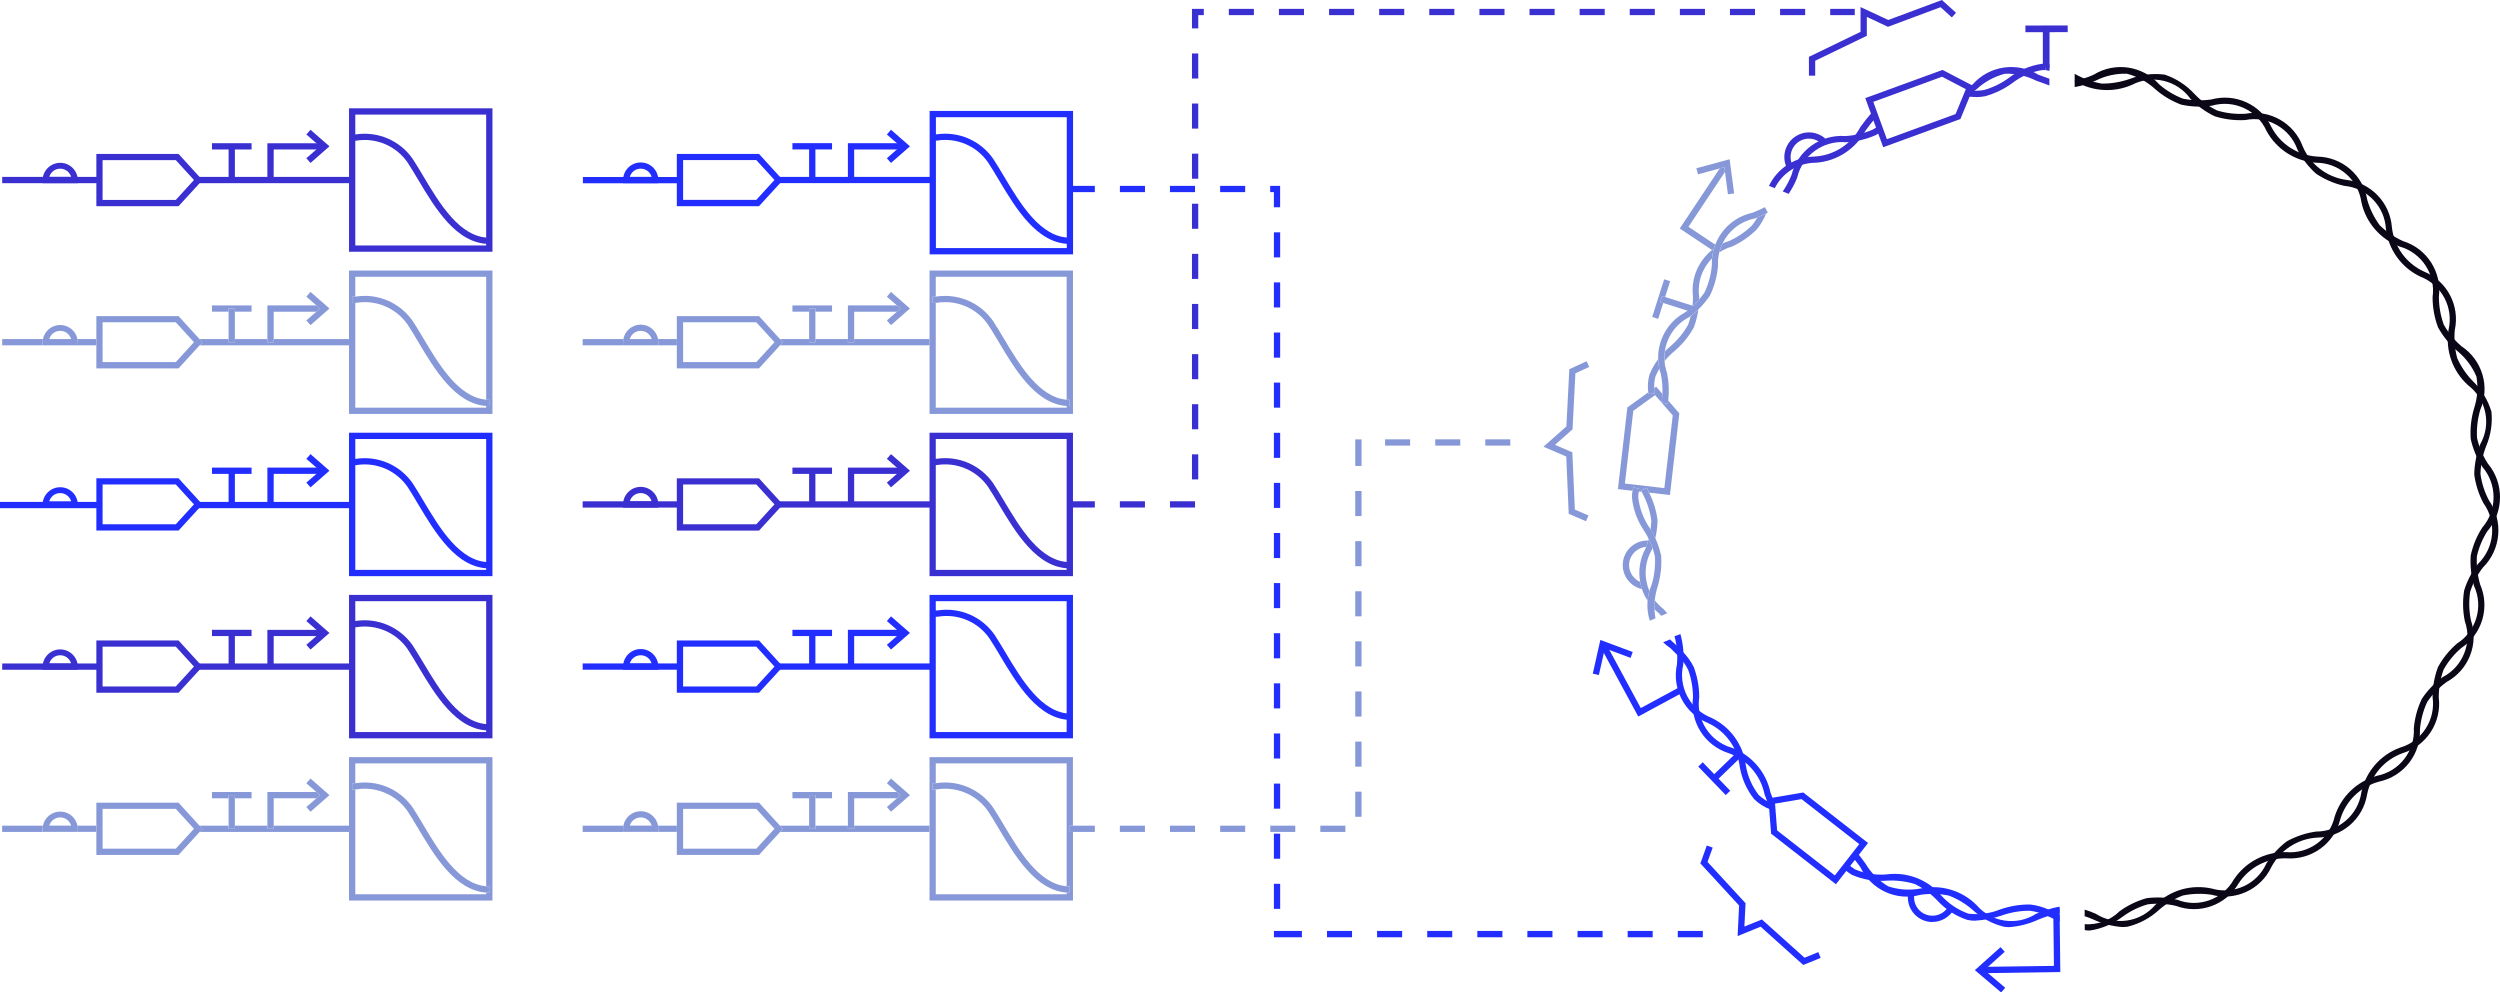 <?xml version="1.0" encoding="UTF-8"?>
<svg id="Layer_2" data-name="Layer 2" xmlns="http://www.w3.org/2000/svg" viewBox="0 0 545.38 216.51">
  <defs>
    <style>
      .cls-1 {
        fill: #212eff;
      }

      .cls-2 {
        fill: #0b0717;
      }

      .cls-3 {
        fill: #8798d8;
      }

      .cls-4 {
        fill: #3a2fd1;
      }
    </style>
  </defs>
  <g id="Layer_1-2" data-name="Layer 1">
    <g>
      <polygon class="cls-1" points="348.8 147.26 347.47 146.96 349.12 139.61 356.18 142.24 355.71 143.52 350.11 141.43 348.8 147.26"/>
      <path class="cls-1" d="M107.43,125.69h-31.29v-31.29h31.29v31.29ZM77.51,124.32h28.55v-28.55h-28.55v28.55Z"/>
      <polygon class="cls-1" points="59.7 110.04 58.33 110.04 58.33 102.01 70.85 102.01 70.85 103.38 59.71 103.38 59.7 110.04"/>
      <polygon class="cls-1" points="66.83 100.1 69.8 102.69 66.83 105.29 67.74 106.32 71.87 102.69 67.74 99.07 66.83 100.1"/>
      <rect class="cls-1" x="46.24" y="102.01" width="8.64" height="1.37"/>
      <rect class="cls-1" x="49.87" y="102.7" width="1.37" height="7.35"/>
      <path class="cls-1" d="M16.98,110.73h-7.69v-.69c.05-2.12,1.81-3.8,3.94-3.75,2.05.05,3.7,1.7,3.75,3.75v.69ZM10.75,109.36h4.77c-.38-1.31-1.75-2.08-3.07-1.7-.82.23-1.46.88-1.7,1.7"/>
      <path class="cls-1" d="M38.95,115.74h-17.93v-11.4h17.93l5.21,5.71-5.21,5.7ZM22.38,114.37h15.97l3.96-4.34-3.96-4.34h-15.97v8.68Z"/>
      <path class="cls-1" d="M106.73,123.99c-7.16,0-11.83-7.83-15.57-14.1-.8-1.35-1.55-2.61-2.27-3.7-2.51-3.6-6.87-5.45-11.19-4.72-.35.01-.65.03-.89.03v-1.37c.21,0,.49,0,.81-.03,4.82-.74,9.63,1.33,12.41,5.34.74,1.13,1.5,2.4,2.3,3.75,3.57,5.98,8,13.44,14.39,13.44v1.37Z"/>
      <rect class="cls-1" x="169.87" y="38.59" width="33.59" height="1.36"/>
      <polygon class="cls-1" points="186.34 39.27 184.97 39.27 184.97 31.24 197.47 31.24 197.47 32.61 186.34 32.61 186.34 39.27"/>
      <polygon class="cls-1" points="193.47 29.34 196.44 31.92 193.47 34.52 194.37 35.55 198.51 31.92 194.37 28.3 193.47 29.34"/>
      <rect class="cls-1" x="172.87" y="31.23" width="8.64" height="1.37"/>
      <rect class="cls-1" x="176.51" y="31.93" width="1.37" height="7.35"/>
      <path class="cls-1" d="M143.62,39.96h-7.69v-.69c0-2.12,1.73-3.84,3.86-3.83,2.11,0,3.82,1.72,3.83,3.83v.69ZM137.38,38.59h4.77c-.37-1.32-1.75-2.08-3.06-1.7-.82.23-1.46.88-1.7,1.7"/>
      <path class="cls-1" d="M165.58,44.98h-17.93v-11.4h17.93l5.21,5.71-5.21,5.69ZM149.02,43.6h15.97l3.96-4.34-3.96-4.34h-15.97v8.68Z"/>
      <path class="cls-1" d="M233.38,53.21c-7.16,0-11.82-7.82-15.57-14.1-.8-1.35-1.55-2.61-2.28-3.7-2.5-3.61-6.86-5.45-11.19-4.73-.35.02-.65.03-.89.03v-1.37c.22,0,.5,0,.82-.03,4.82-.73,9.62,1.34,12.4,5.34.74,1.13,1.5,2.4,2.31,3.75,3.57,5.98,7.99,13.44,14.39,13.44l.02,1.37Z"/>
      <rect class="cls-1" x="169.87" y="144.73" width="33.59" height="1.37"/>
      <rect class="cls-1" x="127.11" y="144.73" width="21.23" height="1.37"/>
      <path class="cls-1" d="M234.07,161.07h-31.29v-31.29h31.29v31.29ZM204.14,159.7h28.55v-28.55h-28.55v28.55Z"/>
      <polygon class="cls-1" points="186.34 145.42 184.97 145.42 184.97 137.39 197.47 137.39 197.47 138.76 186.34 138.76 186.34 145.42"/>
      <polygon class="cls-1" points="193.47 135.48 196.44 138.07 193.47 140.67 194.37 141.7 198.51 138.07 194.37 134.46 193.47 135.48"/>
      <rect class="cls-1" x="172.87" y="137.39" width="8.64" height="1.37"/>
      <rect class="cls-1" x="176.51" y="138.08" width="1.37" height="7.34"/>
      <path class="cls-1" d="M143.62,146.11h-7.69v-.69c0-2.12,1.73-3.84,3.86-3.83,2.11,0,3.82,1.72,3.83,3.83v.69ZM137.38,144.74h4.77c-.37-1.32-1.75-2.08-3.06-1.7-.82.23-1.46.88-1.7,1.7"/>
      <path class="cls-1" d="M165.58,151.12h-17.93v-11.4h17.93l5.21,5.71-5.21,5.69ZM149.02,149.75h15.97l3.96-4.34-3.96-4.34h-15.97v8.68Z"/>
      <path class="cls-1" d="M371.47,204.46h-5.46v-1.37h5.46v1.37ZM360.54,204.46h-5.46v-1.37h5.46v1.37ZM349.61,204.46h-5.47v-1.37h5.47v1.37ZM338.67,204.46h-5.47v-1.37h5.47v1.37ZM327.75,204.46h-5.47v-1.37h5.47v1.37ZM316.81,204.46h-5.46v-1.37h5.46v1.37ZM305.88,204.46h-5.47v-1.37h5.47v1.37ZM294.95,204.46h-5.46v-1.37h5.46v1.37ZM284.01,204.46h-6.1v-1.37s.68,0,.68,0h5.42v1.37ZM279.27,198.27h-1.37v-5.47h1.37v5.47ZM279.27,187.33h-1.37v-5.47h1.37v5.47ZM279.27,176.41h-1.37v-5.47h1.37v5.47ZM279.27,165.47h-1.37v-5.47h1.37v5.47ZM279.27,154.54h-1.37v-5.47h1.37v5.47ZM279.27,143.61h-1.37v-5.47h1.37v5.47ZM279.27,132.67h-1.37v-5.47h1.37v5.47ZM279.27,121.74h-1.37v-5.47h1.37v5.47ZM279.27,110.81h-1.37v-5.47h1.37v5.47ZM279.27,99.88h-1.37v-5.47h1.37v5.47ZM279.27,88.94h-1.37v-5.47h1.37v5.47ZM279.27,78.02h-1.37v-5.47h1.37v5.47ZM279.27,67.08h-1.37v-5.47h1.37v5.47ZM279.27,56.15h-1.37v-5.46h1.37v5.46ZM279.27,45.22h-1.37v-3.3h-.81v-1.37h2.17v4.67ZM271.64,41.92h-5.47v-1.37h5.47v1.37ZM260.7,41.92h-5.47v-1.37h5.47v1.37ZM249.78,41.92h-5.47v-1.37h5.47v1.37ZM238.84,41.92h-5.47v-1.37h5.47v1.37Z"/>
      <rect class="cls-4" x="43.23" y="38.59" width="33.59" height="1.37"/>
      <rect class="cls-4" x=".48" y="38.59" width="21.23" height="1.37"/>
      <path class="cls-4" d="M107.43,54.92h-31.29v-31.29h31.29v31.29ZM77.51,53.55h28.55v-28.55h-28.55v28.55Z"/>
      <polygon class="cls-4" points="59.7 39.27 58.33 39.27 58.33 31.25 70.85 31.25 70.85 32.61 59.71 32.61 59.7 39.27"/>
      <polygon class="cls-4" points="66.83 29.34 69.8 31.92 66.83 34.52 67.74 35.55 71.87 31.92 67.74 28.31 66.83 29.34"/>
      <rect class="cls-4" x="46.24" y="31.24" width="8.64" height="1.37"/>
      <rect class="cls-4" x="49.87" y="31.93" width="1.37" height="7.35"/>
      <path class="cls-4" d="M16.98,39.96h-7.69v-.69c.05-2.12,1.81-3.8,3.94-3.75,2.05.05,3.7,1.7,3.75,3.75v.69ZM10.75,38.59h4.77c-.38-1.31-1.75-2.08-3.07-1.7-.82.23-1.46.88-1.7,1.7"/>
      <path class="cls-4" d="M38.95,44.98h-17.93v-11.4h17.93l5.21,5.71-5.21,5.69ZM22.38,43.61h15.97l3.96-4.34-3.96-4.34h-15.97v8.68Z"/>
      <path class="cls-4" d="M106.73,53.21c-7.17,0-11.83-7.83-15.57-14.11-.8-1.33-1.55-2.6-2.27-3.69-2.5-3.6-6.87-5.45-11.19-4.72-.35.01-.65.03-.89.03v-1.37c.21,0,.49,0,.81-.03,4.82-.73,9.62,1.33,12.41,5.34.74,1.13,1.5,2.4,2.3,3.75,3.57,5.98,8,13.44,14.39,13.44v1.37Z"/>
      <rect class="cls-4" x="43.23" y="144.74" width="33.59" height="1.37"/>
      <rect class="cls-4" x=".48" y="144.74" width="21.23" height="1.37"/>
      <path class="cls-4" d="M107.43,161.07h-31.29v-31.29h31.29v31.29ZM77.51,159.7h28.55v-28.55h-28.55v28.55Z"/>
      <polygon class="cls-4" points="59.7 145.43 58.33 145.43 58.33 137.4 70.85 137.4 70.85 138.76 59.71 138.76 59.7 145.43"/>
      <polygon class="cls-4" points="66.83 135.48 69.8 138.08 66.83 140.67 67.74 141.7 71.87 138.08 67.74 134.46 66.83 135.48"/>
      <rect class="cls-4" x="46.24" y="137.39" width="8.64" height="1.37"/>
      <rect class="cls-4" x="49.87" y="138.08" width="1.37" height="7.35"/>
      <path class="cls-4" d="M16.98,146.11h-7.69v-.69c.05-2.12,1.81-3.8,3.94-3.75,2.05.05,3.7,1.7,3.75,3.75v.69ZM10.75,144.74h4.77c-.38-1.31-1.75-2.08-3.07-1.7-.82.23-1.46.88-1.7,1.7"/>
      <path class="cls-4" d="M38.95,151.12h-17.93v-11.4h17.93l5.21,5.71-5.21,5.69ZM22.38,149.75h15.97l3.96-4.34-3.96-4.34h-15.97v8.68Z"/>
      <path class="cls-4" d="M106.73,159.36c-7.17,0-11.83-7.83-15.57-14.11-.8-1.34-1.55-2.6-2.27-3.69-2.5-3.6-6.85-5.44-11.18-4.73-.36.02-.66.04-.9.04v-1.37c.21,0,.49-.02.82-.04,4.81-.74,9.62,1.34,12.4,5.34.74,1.13,1.5,2.4,2.31,3.75,3.57,5.98,7.99,13.44,14.39,13.44v1.37Z"/>
      <rect class="cls-4" x="169.87" y="109.36" width="33.59" height="1.37"/>
      <rect class="cls-4" x="127.11" y="109.36" width="21.23" height="1.37"/>
      <path class="cls-4" d="M234.07,125.69h-31.29v-31.29h31.29v31.29ZM204.14,124.32h28.55v-28.55h-28.55v28.55Z"/>
      <polygon class="cls-4" points="186.34 110.04 184.97 110.04 184.97 102.01 197.47 102.01 197.47 103.38 186.34 103.38 186.34 110.04"/>
      <polygon class="cls-4" points="193.47 100.1 196.44 102.69 193.47 105.29 194.37 106.32 198.51 102.69 194.37 99.07 193.47 100.1"/>
      <rect class="cls-4" x="172.87" y="102.01" width="8.64" height="1.37"/>
      <rect class="cls-4" x="176.51" y="102.7" width="1.37" height="7.35"/>
      <path class="cls-4" d="M143.62,110.73h-7.69v-.69c0-2.12,1.73-3.84,3.86-3.83,2.11.01,3.82,1.72,3.83,3.83v.69ZM137.38,109.36h4.77c-.37-1.31-1.75-2.08-3.06-1.7-.82.23-1.46.88-1.7,1.7"/>
      <path class="cls-4" d="M165.58,115.75h-17.93v-11.4h17.93l5.21,5.71-5.21,5.7ZM149.02,114.37h15.97l3.96-4.34-3.96-4.34h-15.97v8.68Z"/>
      <path class="cls-4" d="M233.38,123.99c-7.16,0-11.82-7.82-15.57-14.11-.8-1.33-1.55-2.6-2.28-3.69-2.5-3.6-6.86-5.45-11.19-4.73-.35.02-.65.03-.89.03v-1.37c.22,0,.5,0,.82-.03,4.82-.73,9.62,1.34,12.4,5.34.74,1.13,1.5,2.4,2.31,3.75,3.57,5.99,7.99,13.44,14.39,13.44l.02,1.37Z"/>
      <path class="cls-4" d="M260.7,110.72h-5.47v-1.37h5.47v1.37ZM249.77,110.72h-5.47v-1.37h5.47v1.37ZM238.84,110.72h-5.47v-1.37h5.47v1.37ZM261.4,104.58h-1.37v-5.47h1.37v5.47ZM261.4,93.65h-1.37v-5.47h1.37v5.47ZM261.4,82.72h-1.37v-5.47h1.37v5.47ZM261.4,71.78h-1.37v-5.47h1.37v5.47ZM261.4,60.85h-1.37v-5.47h1.37v5.47ZM261.4,49.92h-1.37v-5.47h1.37v5.47ZM261.4,38.99h-1.37v-5.47h1.37v5.47ZM261.4,28.06h-1.37v-5.47h1.37v5.47ZM261.4,17.13h-1.37v-5.47h1.37v5.47ZM261.4,6.2h-1.37V1.93h2.58v1.37h-1.21v2.89ZM404.62,3.3h-5.36v-1.37h5.36v1.37ZM393.8,3.3h-5.47v-1.37h5.47v1.37ZM382.86,3.3h-5.47v-1.37h5.47v1.37ZM371.94,3.3h-5.47v-1.37h5.47v1.37ZM361,3.3h-5.47v-1.37h5.47v1.37ZM350.07,3.3h-5.47v-1.37h5.47v1.37ZM339.14,3.3h-5.47v-1.37h5.47v1.37ZM328.21,3.3h-5.47v-1.37h5.47v1.37ZM317.27,3.3h-5.47v-1.37h5.47v1.37ZM306.34,3.3h-5.47v-1.37h5.47v1.37ZM295.41,3.3h-5.47v-1.37h5.47v1.37ZM284.47,3.3h-5.47v-1.37h5.47v1.37ZM273.54,3.3h-5.47v-1.37h5.47v1.37Z"/>
      <polygon class="cls-3" points="59.7 73.97 59.7 74.66 58.33 74.66 58.33 73.97 51.24 73.97 51.24 74.66 49.87 74.66 49.87 73.97 43.52 73.97 44.16 74.67 43.55 75.34 76.14 75.34 76.14 73.97 59.7 73.97"/>
      <path class="cls-3" d="M21.01,73.97h-4.11c.04.22.07.45.07.68v.68h4.04v-1.36ZM9.36,73.97H.48v1.36h8.81v-.68c0-.23.03-.46.07-.68"/>
      <path class="cls-3" d="M107.42,59.01h-31.28v31.29h31.29v-31.29ZM77.51,64.7v-4.32h28.55v26.81c.22.02.44.03.66.03v1.37c-.21,0-.44,0-.66-.02v.36h-28.55v-22.86c-.27.02-.5.03-.69.03v-1.37c.19,0,.42,0,.69-.02"/>
      <polygon class="cls-3" points="69.03 66.63 58.33 66.63 58.33 73.97 58.33 74.65 59.71 74.65 59.71 73.97 59.71 68 69.01 68 69.81 67.3 69.03 66.63"/>
      <polygon class="cls-3" points="66.83 64.72 69.02 66.63 69.8 67.3 69.01 68 66.83 69.9 67.74 70.93 71.87 67.3 67.74 63.68 66.83 64.72"/>
      <polygon class="cls-3" points="46.24 66.63 46.24 67.99 49.87 67.99 49.87 67.3 51.24 67.3 51.24 67.99 54.88 67.99 54.88 66.63 46.24 66.63"/>
      <polygon class="cls-3" points="49.87 67.3 49.87 67.99 49.87 73.97 49.87 74.66 51.24 74.66 51.24 73.97 51.24 67.99 51.24 67.3 49.87 67.3"/>
      <path class="cls-3" d="M13.13,70.9c-1.85,0-3.41,1.31-3.76,3.07-.05.22-.07.45-.08.68v.68h0s7.69.01,7.69.01h0v-.69c0-.23-.03-.46-.08-.68-.35-1.72-1.85-3.02-3.67-3.07h-.1ZM10.75,73.97c.23-.82.88-1.46,1.7-1.7.23-.06.46-.1.68-.1,1.08,0,2.07.71,2.39,1.8h-4.77Z"/>
      <path class="cls-3" d="M38.95,68.96h-17.93v11.4h17.93l4.6-5.03.61-.66-.64-.7-4.57-5.01ZM22.38,78.99v-8.68h15.97l3.96,4.34-3.96,4.34h-15.97Z"/>
      <path class="cls-3" d="M79.55,64.55c-.64,0-1.28.05-1.92.14-.04,0-.08.01-.12.01-.27.02-.51.02-.69.02v1.37c.19,0,.43-.01.69-.02.06,0,.13,0,.2-.01.62-.1,1.24-.15,1.86-.15,3.68,0,7.19,1.79,9.33,4.87.73,1.1,1.48,2.36,2.27,3.69,3.62,6.09,8.1,13.62,14.89,14.09.22.02.45.03.68.03v-1.38c-.23,0-.46,0-.68-.03-6.04-.49-10.28-7.63-13.72-13.41-.81-1.35-1.56-2.63-2.31-3.75-2.41-3.46-6.34-5.48-10.48-5.48"/>
      <polygon class="cls-3" points="59.7 180.12 59.7 180.81 58.33 180.81 58.33 180.12 51.24 180.12 51.24 180.81 49.87 180.81 49.87 180.12 43.52 180.12 44.16 180.82 43.54 181.49 76.14 181.49 76.14 180.12 59.7 180.12"/>
      <path class="cls-3" d="M21.01,180.12h-4.12c.05.22.07.45.08.68v.68h4.04v-1.37ZM9.36,180.12H.47v1.37h8.81v-.68c.01-.23.03-.46.08-.68"/>
      <path class="cls-3" d="M107.42,165.17h-31.28v31.29h31.29v-31.29ZM77.51,170.85v-4.32h28.55v26.81c.22.02.44.03.66.03v1.38c-.21,0-.44-.01-.66-.03v.36h-28.55v-22.86c-.27.02-.5.02-.69.02v-1.37c.19,0,.42,0,.69-.02"/>
      <polygon class="cls-3" points="69.02 172.78 58.33 172.78 58.33 180.12 58.33 180.8 59.71 180.8 59.71 180.12 59.71 174.15 69.02 174.15 69.81 173.46 69.02 172.78"/>
      <polygon class="cls-3" points="66.83 170.87 69.02 172.78 69.8 173.46 69.02 174.15 66.83 176.05 67.74 177.08 71.87 173.46 67.74 169.84 66.83 170.87"/>
      <polygon class="cls-3" points="46.24 172.78 46.24 174.15 49.87 174.15 49.87 173.45 51.24 173.45 51.24 174.15 54.88 174.15 54.88 172.78 46.24 172.78"/>
      <polygon class="cls-3" points="49.87 173.45 49.87 174.15 49.87 180.12 49.87 180.81 51.24 180.81 51.24 180.12 51.24 174.15 51.24 173.45 49.87 173.45"/>
      <path class="cls-3" d="M13.13,177.05c-1.85,0-3.41,1.31-3.76,3.07-.05.22-.07.45-.08.68v.68h0s7.69,0,7.69,0h0v-.69c0-.23-.03-.46-.08-.68-.35-1.72-1.85-3.02-3.67-3.06-.03,0-.06,0-.1,0M10.75,180.12c.23-.82.88-1.46,1.7-1.7.23-.07.46-.1.68-.1,1.08,0,2.07.7,2.39,1.79h-4.77Z"/>
      <path class="cls-3" d="M38.95,175.11h-17.93v11.4h17.93l4.6-5.02.61-.67-.64-.7-4.57-5.01ZM22.38,185.14v-8.68h15.97l3.96,4.34-3.96,4.34h-15.97Z"/>
      <path class="cls-3" d="M79.55,170.7c-.64,0-1.28.05-1.92.14-.04,0-.09,0-.12.01-.27.01-.51.02-.69.02v1.37c.19,0,.42-.01.69-.02.06,0,.13,0,.19-.01.62-.1,1.24-.15,1.86-.15,3.68,0,7.19,1.79,9.34,4.88.72,1.09,1.47,2.36,2.27,3.69,3.62,6.09,8.11,13.62,14.9,14.09.22.02.44.02.67.02v-1.37c-.23,0-.45-.01-.67-.03-6.04-.5-10.29-7.63-13.73-13.41-.8-1.35-1.56-2.63-2.3-3.75-2.41-3.46-6.34-5.48-10.48-5.48"/>
      <polygon class="cls-3" points="186.34 73.97 186.34 74.66 184.97 74.66 184.97 73.97 177.88 73.97 177.88 74.66 176.51 74.66 176.51 73.97 170.16 73.97 170.8 74.67 170.18 75.34 202.78 75.34 202.78 73.97 186.34 73.97"/>
      <path class="cls-3" d="M147.66,73.97h-4.11c.04.22.06.45.06.68v.68h4.05v-1.36ZM135.98,73.97h-8.87v1.36h8.81v-.68c0-.23.02-.46.06-.68"/>
      <path class="cls-3" d="M234.06,59.01h-31.28v31.29h31.29v-31.29ZM204.14,64.7v-4.32h28.55v26.81c.21.02.43.03.66.03l.02,1.37c-.23,0-.45,0-.68-.02v.36h-28.55v-22.86c-.27.02-.51.03-.7.03v-1.37c.2,0,.43,0,.7-.02"/>
      <polygon class="cls-3" points="195.66 66.63 184.97 66.63 184.97 73.97 184.97 74.65 186.34 74.65 186.34 73.97 186.34 68 195.65 68 196.44 67.3 195.66 66.63"/>
      <polygon class="cls-3" points="193.48 64.72 195.66 66.63 196.44 67.3 195.65 68 193.48 69.9 194.37 70.93 198.51 67.3 194.37 63.68 193.48 64.72"/>
      <polygon class="cls-3" points="172.87 66.63 172.87 67.99 176.51 67.99 176.51 67.3 177.88 67.3 177.88 67.99 181.51 67.99 181.51 66.63 172.87 66.63"/>
      <polygon class="cls-3" points="176.51 67.3 176.51 67.99 176.51 73.97 176.51 74.66 177.88 74.66 177.88 73.97 177.88 67.99 177.88 67.3 176.51 67.3"/>
      <path class="cls-3" d="M139.77,70.82c-1.88,0-3.45,1.36-3.78,3.15-.04.22-.06.45-.06.68v.68h0s7.69.01,7.69.01h0v-.69c0-.23-.02-.46-.06-.68-.33-1.79-1.89-3.14-3.77-3.15h-.02ZM137.39,73.97c.23-.82.88-1.46,1.7-1.7.23-.06.46-.1.68-.1,1.08,0,2.07.71,2.39,1.8h-4.77Z"/>
      <path class="cls-3" d="M165.58,68.96h-17.93v11.4h17.93l4.6-5.03.61-.66-.64-.7-4.57-5.01ZM149.02,78.99v-8.68h15.97l3.96,4.34-3.96,4.34h-15.97Z"/>
      <path class="cls-3" d="M206.18,64.55c-.64,0-1.28.05-1.92.14-.04,0-.08,0-.12.01-.27.02-.51.02-.7.02v1.37c.19,0,.43-.01.7-.03.06,0,.12,0,.19,0,.62-.1,1.24-.15,1.86-.15,3.68,0,7.19,1.79,9.33,4.88.73,1.1,1.49,2.36,2.28,3.7,3.62,6.09,8.1,13.61,14.89,14.08.22.02.45.02.68.02l-.02-1.37c-.22,0-.44,0-.66-.03-6.05-.49-10.29-7.63-13.74-13.41-.81-1.35-1.56-2.63-2.31-3.75-2.4-3.46-6.34-5.48-10.48-5.48"/>
      <polygon class="cls-3" points="186.34 180.12 186.34 180.81 184.97 180.81 184.97 180.12 177.88 180.12 177.88 180.81 176.51 180.81 176.51 180.12 170.16 180.12 170.8 180.82 170.18 181.49 202.78 181.49 202.78 180.12 186.34 180.12"/>
      <path class="cls-3" d="M147.66,180.12h-4.11c.04.22.06.45.06.68v.68h4.05v-1.37ZM135.98,180.12h-8.87v1.37h8.81v-.68c0-.23.02-.46.06-.68"/>
      <path class="cls-3" d="M234.06,165.17h-31.28v31.28h31.29v-14.96h-.69v-1.37h.68v-14.95ZM204.14,170.85v-4.32h28.55v26.81c.21.02.43.03.66.03l.02,1.38c-.23,0-.45-.01-.68-.03v.37h-28.55v-22.86c-.27.02-.51.02-.7.02v-1.37c.2,0,.43,0,.7-.02"/>
      <polygon class="cls-3" points="195.66 172.78 184.97 172.78 184.97 180.12 184.97 180.8 186.34 180.8 186.34 180.12 186.34 174.15 195.65 174.15 196.44 173.46 195.66 172.78"/>
      <polygon class="cls-3" points="193.48 170.87 195.66 172.78 196.44 173.46 195.66 174.15 193.48 176.05 194.37 177.08 198.51 173.46 194.37 169.84 193.48 170.87"/>
      <polygon class="cls-3" points="172.87 172.78 172.87 174.15 176.51 174.15 176.51 173.45 177.88 173.45 177.88 174.15 181.51 174.15 181.51 172.78 172.87 172.78"/>
      <polygon class="cls-3" points="176.51 173.45 176.51 174.15 176.51 180.12 176.51 180.81 177.88 180.81 177.88 180.12 177.88 174.15 177.88 173.45 176.51 173.45"/>
      <path class="cls-3" d="M139.77,176.97c-1.88,0-3.45,1.36-3.78,3.15-.04.22-.06.45-.06.68v.68h0s7.69,0,7.69,0h0v-.69c0-.23-.02-.46-.06-.68-.33-1.79-1.89-3.14-3.77-3.15h-.02ZM137.39,180.12c.23-.82.88-1.46,1.7-1.7.23-.07.46-.1.68-.1,1.08,0,2.07.7,2.39,1.79h-4.77Z"/>
      <path class="cls-3" d="M165.58,175.11h-17.93v11.4h17.93l4.6-5.02.61-.67-.64-.7-4.57-5.01ZM149.02,185.14v-8.68h15.97l3.96,4.34-3.96,4.34h-15.97Z"/>
      <path class="cls-3" d="M206.18,170.7c-.64,0-1.28.05-1.92.14-.04,0-.08,0-.12.01-.27.01-.51.02-.7.02v1.37c.2,0,.43-.01.7-.02.06,0,.13-.01.19-.01.62-.1,1.24-.15,1.86-.15,3.68,0,7.19,1.79,9.34,4.88.73,1.1,1.48,2.36,2.28,3.7,3.62,6.09,8.11,13.61,14.89,14.08.22.02.45.03.68.03l-.02-1.38c-.22,0-.44-.01-.66-.03-6.04-.49-10.29-7.63-13.74-13.41-.81-1.35-1.56-2.63-2.3-3.75-2.41-3.46-6.34-5.48-10.48-5.48"/>
      <path class="cls-3" d="M329.48,95.84h-5.46v1.37h5.46v-1.37ZM318.56,95.84h-5.46v1.37h5.46v-1.37ZM307.63,95.84h-5.47v1.37h5.46v-1.37ZM296.69,95.85h-1.04v5.79h1.37v-5.79s-.33,0-.33,0ZM297.02,107.11h-1.37v5.47h1.37v-5.47ZM297.02,118.05h-1.37v5.47h1.37v-5.47ZM297.02,128.98h-1.37v5.47h1.37v-5.47ZM297.02,139.91h-1.37v5.47h1.37v-5.47ZM297.02,150.84h-1.37v5.47h1.37v-5.47ZM297.02,161.78h-1.37v5.47h1.37v-5.47ZM297.02,172.71h-1.37v5.47h1.37v-5.47ZM293.5,180.12h-5.47v1.37h5.47v-1.37ZM282.57,180.12h-5.46v1.37h5.46v-1.37ZM271.64,180.12h-5.46v1.37h5.46v-1.37ZM260.7,180.12h-5.47v1.37h5.47v-1.37ZM249.77,180.12h-5.47v1.37h5.47v-1.37ZM238.84,180.12h-5.47v1.37h5.47v-1.37Z"/>
      <path class="cls-3" d="M376.17,36.46l-1,.27-8.73,13.12,7.04,4.69c.14-.11.28-.22.42-.32.09-.29.19-.58.29-.85l-5.85-3.89,7.97-11.98-.14-1.04Z"/>
      <polygon class="cls-3" points="377.32 34.74 370.06 36.71 370.42 38.03 375.17 36.74 376.17 36.46 376.31 37.5 376.95 42.38 378.31 42.2 377.32 34.74"/>
      <polygon class="cls-3" points="360.43 69.15 361.74 69.56 362.84 66.1 362.18 65.9 362.59 64.59 363.25 64.8 364.35 61.34 363.04 60.93 360.43 69.15"/>
      <path class="cls-3" d="M362.59,64.59l-.41,1.3.65.21,5.42,1.71c.32-.22.66-.43,1-.61.09-.06.18-.13.27-.2l.06-.2-6.34-2.01-.66-.21Z"/>
      <path class="cls-3" d="M361.28,84.36l-.42.3c.02.38.05.76.12,1.14l-1.36.19c-.02-.13-.04-.26-.06-.39l-4.55,3.28-2.06,17.82,3.17.36c.04-.25.1-.5.17-.74l1.32.34c-.05.19-.1.37-.13.56l.68.07-.14-.32,1.25-.56.35.76c.05.1.1.2.15.3l4.53.52,2.05-17.82-2.42-2.78c-.03.24-.06.48-.1.72h-.02s-1.33-.31-1.33-.31c.1-.62.15-1.24.18-1.87l-1.38-1.58ZM363.09,106.48l-8.61-.99,1.83-15.87,4.75-3.43,3.85,4.43-1.83,15.85Z"/>
      <path class="cls-3" d="M385.29,46.58c-.64.3-1.28.59-1.92.86-.33.6-.71,1.16-1.14,1.7-1.47,1.44-3.19,2.62-5.07,3.45-.48.15-.94.33-1.38.53-.3.61-.53,1.26-.7,1.93.82-.54,1.73-.97,2.72-1.25,2.03-.92,3.88-2.19,5.46-3.77.85-1.04,1.53-2.2,2.03-3.45M373.9,54.23c-.14.1-.28.21-.42.31-2.99,2.39-4.65,6.21-4.15,10.2,0,.71-.04,1.41-.12,2.12.52-.48,1.02-.99,1.48-1.54,0-.17,0-.33,0-.5-.46-3.2.65-6.3,2.8-8.47.06-.73.2-1.44.41-2.13M370.5,67.53c-.53.51-1.08.99-1.67,1.43-.15.63-.34,1.25-.56,1.87-1,1.79-2.31,3.38-3.86,4.71-.42.34-.82.7-1.2,1.09-.1.7-.13,1.42-.08,2.15.66-.83,1.41-1.59,2.24-2.25,1.68-1.45,3.09-3.18,4.15-5.12.47-1.25.8-2.55.99-3.87M361.73,78.35c-.78,1.05-1.42,2.2-1.92,3.43-.32,1.24-.41,2.54-.24,3.81.02.13.04.26.06.39l1.36-.18c-.06-.38-.11-.76-.12-1.14-.03-.84.05-1.68.26-2.49.25-.6.54-1.17.86-1.73-.15-.69-.23-1.39-.26-2.09"/>
      <path class="cls-3" d="M359.37,117.92c-2.69,0-4.96,1.99-5.32,4.64-.37,2.79,1.46,5.36,4.15,5.95-.18-.56-.33-1.12-.42-1.7,0,.04,0,.08.01.12-1.35-.59-2.27-1.88-2.39-3.35-.18-2.2,1.55-4.11,3.75-4.29,0,0,.25-.82.41-1.38-.05,0-.11,0-.17,0h-.03Z"/>
      <path class="cls-3" d="M385.03,45.19c-.85.44-1.8.84-2.72,1.22-3.81.82-6.8,3.51-8.12,6.96-.11.28-.21.57-.29.85-.2.69-.34,1.4-.41,2.14-.04.49-.06.98-.04,1.47-.18,2.07-.72,4.08-1.6,5.96-.36.53-.75,1.05-1.16,1.53-.46.54-.96,1.05-1.48,1.53-.43.4-.88.76-1.34,1.11-.09.06-.18.13-.27.19-.35.19-.68.4-1,.61-3.18,2.18-4.98,5.82-4.87,9.58.02.69.11,1.39.26,2.09.09.39.19.78.32,1.16.29,1.43.41,2.89.35,4.34-.03.62-.09,1.25-.18,1.87l1.33.31h.02c.04-.25.07-.49.1-.73.23-1.99.15-4.01-.25-5.99-.31-.87-.5-1.76-.56-2.64-.05-.72-.03-1.44.07-2.14.45-3.09,2.34-5.89,5.28-7.41.11-.09.23-.17.34-.26.59-.44,1.15-.92,1.68-1.43.96-.92,1.81-1.95,2.55-3.05.97-2.03,1.56-4.21,1.75-6.44-.06-1.02.04-2.02.28-2.97.17-.67.4-1.32.7-1.93,1.33-2.75,3.89-4.84,7.07-5.46.18-.07.35-.15.52-.22.65-.27,1.29-.56,1.92-.86.12-.06.24-.12.36-.18l-.62-1.22Z"/>
      <polygon class="cls-3" points="346.12 78.81 342.35 80.54 341.71 93.02 336.71 97.45 341.68 99.6 342.22 112.09 345.99 113.71 346.53 112.45 343.56 111.17 343.01 98.68 339.23 97.04 343.05 93.66 343.68 81.43 346.69 80.05 346.12 78.81"/>
      <path class="cls-3" d="M359.28,106.42l-1.25.56.14.33.2.45c.96,1.79,1.59,3.75,1.86,5.77-.02.67-.07,1.33-.16,1.99.38.62.73,1.27,1.03,1.93.31-1.3.48-2.64.5-3.99-.27-2.08-.89-4.09-1.84-5.96-.05-.1-.1-.2-.15-.29l-.34-.77ZM359.67,117.56c-.03.12-.07.24-.1.36-.16.57-.35,1.12-.57,1.67-.03.05-.06.11-.09.16-1.17,2.23-1.53,4.71-1.13,7.06.1.58.24,1.14.42,1.7.29.88.7,1.73,1.21,2.53.06-.72.19-1.43.4-2.14-.02-.05-.04-.11-.06-.15-.18-.44-.33-.88-.44-1.33-.06-.23-.11-.47-.15-.71-.39-2.15-.07-4.44,1.02-6.48.04-.07.08-.14.12-.21.07-.17.13-.34.19-.5-.23-.67-.51-1.32-.82-1.95M360.98,130.93c-.06.66-.09,1.32-.06,1.98.3.3.62.58.96.85.18.19.35.39.52.58l1.31-.56c-.27-.31-.53-.63-.82-.92-.74-.57-1.38-1.22-1.91-1.93"/>
      <path class="cls-3" d="M356.3,106.32c-.07.25-.12.5-.17.75-.08.46-.12.94-.12,1.41.25,2.62,1.16,5.14,2.65,7.31.37.57.71,1.16,1.01,1.78.31.63.59,1.29.82,1.95.21.6.39,1.22.53,1.84.13,2.08-.11,4.17-.7,6.17-.2.45-.36.91-.5,1.38-.2.7-.34,1.42-.4,2.14-.13,1.48.04,2.96.48,4.36l1.27-.53-.04-.08c-.11-.62-.18-1.25-.2-1.87-.03-.66,0-1.32.06-1.98.11-1.04.33-2.07.66-3.07.64-2.16.89-4.43.73-6.67-.28-1.3-.7-2.56-1.25-3.76-.3-.66-.65-1.31-1.03-1.93-.07-.12-.15-.24-.23-.36-1.36-1.98-2.2-4.27-2.48-6.65,0-.43.04-.85.12-1.27.04-.19.08-.37.13-.56l-1.32-.34Z"/>
      <path class="cls-4" d="M410.82,32.11l-3.91-10.71,16.85-6.15,6.85,3.57-2.94,7.14-16.85,6.16ZM408.66,22.21l2.97,8.15,14.99-5.48,2.23-5.43-5.2-2.71-14.99,5.48Z"/>
      <path class="cls-4" d="M431.08,21.16c-.65,0-1.29-.04-1.93-.12l.15-1.35c1.16.17,2.35.14,3.51-.05,1.96-.56,3.81-1.46,5.45-2.67,2.09-1.61,4.54-2.65,7.15-3.05.3-.02.6-.02.89,0l-.09,1.37c-.25-.02-.49-.02-.73,0-2.36.39-4.6,1.37-6.49,2.84-1.79,1.3-3.79,2.26-5.91,2.86-.66.13-1.33.19-2.01.19"/>
      <path class="cls-4" d="M389.9,36.82c-1.41-2.62-.43-5.88,2.18-7.29.78-.43,1.65-.65,2.54-.65,1.43,0,2.8.56,3.8,1.57l-.97.97c-1.56-1.56-4.11-1.56-5.66,0-1.25,1.25-1.53,3.18-.69,4.74l-1.2.65Z"/>
      <polygon class="cls-4" points="395.99 16.51 394.62 16.51 394.62 12.4 405.88 6.95 405.88 1.54 411.93 4.36 423.63 0 426.71 2.78 425.8 3.8 423.34 1.57 411.86 5.85 407.25 3.68 407.25 7.81 395.99 13.25 395.99 16.51"/>
      <path class="cls-4" d="M390.2,42.29c.74-1.12,1.38-2.31,1.87-3.56,1.12-4.86,5.65-8.14,10.62-7.7,2.23-.12,4.43-.64,6.47-1.54.47-.25.92-.54,1.33-.86l-.82-1.09c-.36.28-.74.52-1.14.74-1.9.82-3.93,1.29-6,1.4-5.44-.38-10.37,3.19-11.7,8.48-.5,1.28-1.15,2.48-1.92,3.61l1.29.52Z"/>
      <path class="cls-4" d="M387.17,41.06c1.65-3.33,5.07-5.57,8.96-5.56,4.55-.32,8.63-2.94,10.81-6.96.76-1.09,1.59-2.13,2.48-3.12l-.98-.94c-.93,1.02-1.8,2.11-2.61,3.25-1.97,3.75-5.76,6.18-9.98,6.42-4.35.07-8.15,2.63-9.95,6.4l1.26.51Z"/>
      <polygon class="cls-1" points="357.39 156.31 349.02 140.86 350.23 140.2 357.94 154.46 366.59 149.79 367.24 150.99 357.39 156.31"/>
      <polygon class="cls-1" points="431.87 212.31 431.86 210.93 448.07 210.71 447.92 198.17 449.3 198.15 449.46 212.05 431.87 212.31"/>
      <polygon class="cls-1" points="436.56 216.51 430.82 211.64 436.42 206.62 437.34 207.63 432.9 211.62 437.44 215.48 436.56 216.51"/>
      <rect class="cls-1" x="373.28" y="165.53" width="1.36" height="8.64" transform="translate(-13.1 307.26) rotate(-43.97)"/>
      <rect class="cls-1" x="372.93" y="166.61" width="7.34" height="1.37" transform="translate(-10.37 308.96) rotate(-44.06)"/>
      <path class="cls-1" d="M400.51,192.9l-14.14-11.03-.6-7.7,7.61-1.29,14.14,11.02-7.01,9ZM387.68,181.16l12.59,9.82,5.33-6.83-12.59-9.82-5.78.98.45,5.85Z"/>
      <path class="cls-1" d="M385.78,175.52c-.29-.72-.57-1.47-.84-2.23-.84-4.15-3.79-7.55-7.78-8.97-5.21-1.62-8.51-6.74-7.83-12.14,0-2.07-.35-4.13-1.06-6.08-.57-1.14-1.32-2.17-2.22-3.06l.99-.93c1,1,1.84,2.16,2.47,3.43.78,2.1,1.19,4.32,1.18,6.57-.72,4.93,2.32,9.64,7.11,11.02,4.29,1.58,7.47,5.25,8.42,9.72.27.74.53,1.47.82,2.18l-1.26.52Z"/>
      <path class="cls-1" d="M438.27,202.26c-.35,0-.7-.03-1.06-.08-2.55-.62-4.91-1.88-6.85-3.66-1.54-1.35-3.29-2.41-5.2-3.14-2.03-.42-4.13-.48-6.19-.18-5.26,1.45-10.8-1.09-13.13-6.03-.56-.77-1.14-1.55-1.73-2.26l1.05-.88c.62.75,1.21,1.55,1.78,2.34,1.22,2.05,2.93,3.76,4.97,4.99,2.24.74,4.63.9,6.95.49,4.46-.99,9.11.37,12.34,3.6,3.24,3.78,8.78,4.59,12.97,1.9,1.38-.57,2.8-1.04,4.25-1.4l.29,1.33c-1.38.35-2.74.8-4.05,1.34-2.01.93-4.17,1.48-6.38,1.64"/>
      <path class="cls-1" d="M386.34,176.63c-1.37-.49-2.62-1.27-3.66-2.28-1.62-2.04-2.7-4.45-3.14-7.02-.48-4.2-3.12-7.85-6.97-9.61-5.05-2.06-7.89-7.45-6.74-12.78.18-2.07,0-4.15-.53-6.15l1.29-.45c.6,2.16.81,4.41.61,6.64-1.13,4.85,1.48,9.8,6.12,11.6,4.13,1.95,6.98,5.88,7.54,10.41.38,2.34,1.35,4.55,2.8,6.43.91.86,1.99,1.53,3.18,1.95l-.49,1.27Z"/>
      <path class="cls-1" d="M430.92,200.86c-.61,0-1.21-.06-1.81-.2-2.49-.84-4.73-2.3-6.51-4.24-1.41-1.48-3.07-2.69-4.91-3.58-1.99-.6-4.07-.84-6.14-.72-2.58.21-5.17-.22-7.54-1.27-.66-.38-1.27-.85-1.8-1.39l.97-.97c.45.45.96.85,1.51,1.17,2.17.92,4.53,1.3,6.88,1.09,4.52-.6,9.04,1.15,11.96,4.65,1.61,1.78,3.64,3.12,5.9,3.92,2.32.27,4.68-.03,6.85-.9,2.13-.76,4.38-1.13,6.65-1.1,1.41.17,2.79.56,4.08,1.16l-.54,1.26c-1.16-.54-2.39-.9-3.66-1.06-2.1-.01-4.18.35-6.16,1.05-1.85.63-3.78,1-5.73,1.11"/>
      <path class="cls-1" d="M421.57,201.14c-2.97,0-5.37-2.41-5.37-5.38,0-.36.03-.73.11-1.08l1.33.27c-.05.27-.09.54-.08.81,0,2.22,1.8,4.01,4.02,4,1.43,0,2.74-.76,3.46-1.99l1.17.68c-.96,1.65-2.73,2.67-4.64,2.67"/>
      <polygon class="cls-1" points="393.38 210.51 384.08 202.16 379.06 204.21 379.39 197.54 370.94 188.36 372.34 184.45 373.63 184.91 372.5 188.03 380.8 197.04 380.54 202.13 384.36 200.58 393.66 208.93 396.67 207.7 397.18 208.97 393.38 210.51"/>
      <path class="cls-1" d="M449.31,199.58h-.01c-.76-.38-1.52-.75-2.28-1.09l-.54,1.26c.74.32,1.48.68,2.22,1.05.2.12.41.21.61.32v-1.54Z"/>
      <path class="cls-4" d="M447.11,14.07c-.27-.05-.54-.12-.82-.16l-.09,1.37c.3.05.6.12.91.18v-1.39Z"/>
      <path class="cls-2" d="M541.71,123.75c3.89-3.91,4.43-10.06,1.27-14.58-.96-1.79-1.59-3.75-1.86-5.76.06-2.09.48-4.14,1.24-6.08,1.01-2.38,1.41-4.97,1.15-7.54-.76-2.51-2.15-4.79-4.03-6.62-1.43-1.46-2.59-3.16-3.43-5.02-.53-2-.72-4.08-.53-6.15,1.15-5.33-1.69-10.72-6.75-12.77-3.84-1.76-6.49-5.41-6.97-9.62-.39-5.44-4.63-9.81-10.05-10.38-4.19-.61-7.75-3.37-9.39-7.26-1.89-5.12-7.19-8.14-12.56-7.15-2.08.12-4.16-.12-6.14-.72-1.84-.89-3.5-2.1-4.91-3.58-1.78-1.94-4.01-3.4-6.51-4.24-2.55-.33-5.14-.02-7.54.91-1.98.7-4.06,1.06-6.16,1.05-2.07-.35-4.06-1.06-5.88-2.1l-.07-.04v1.57c3.77,2.29,8.43,2.63,12.5.84,4.41-2.31,9.85-1.01,12.75,3.03,1.53,1.59,3.34,2.89,5.33,3.84,2.15.66,4.39.94,6.64.81,4.89-.99,9.75,1.78,11.4,6.49,1.02,1.97,2.4,3.74,4.05,5.22,1.86,1.24,3.93,2.14,6.11,2.64,4.96.43,8.86,4.45,9.12,9.42.57,4.53,3.41,8.46,7.54,10.4,4.65,1.8,7.26,6.75,6.12,11.6-.73,4.51.89,9.07,4.3,12.11,3.96,3.03,5.08,8.51,2.62,12.84-.83,2.1-1.27,4.33-1.31,6.58.28,2.18.96,4.3,1.99,6.25,2.96,4.09,2.46,9.74-1.16,13.26-1.36,1.73-2.38,3.7-3.03,5.8-.36,2.23-.31,4.5.14,6.7,1.67,4.7-.38,9.9-4.8,12.2-1.79,1.29-3.34,2.9-4.57,4.75-.97,2.02-1.56,4.2-1.75,6.43.28,4.98-3.15,9.4-8.04,10.36-4.4,1.21-7.89,4.58-9.24,8.95-1.12,4.86-5.65,8.15-10.62,7.7-4.56-.08-8.85,2.18-11.37,5.98-2.43,4.35-7.71,6.24-12.35,4.41-2.18-.51-4.45-.63-6.67-.34-2.12.59-4.13,1.56-5.91,2.86-2.08,2.04-4.85,2.99-7.59,2.82v1.28c.26.04.52.09.78.11v-.02h.39c2.59-.4,5.04-1.45,7.13-3.04,1.65-1.21,3.5-2.11,5.46-2.67,2.06-.25,4.15-.13,6.17.35,5.11,1.9,10.85-.15,13.6-4.86,2.3-3.55,6.28-5.65,10.51-5.52,5.44.37,10.37-3.2,11.7-8.49,1.2-4.06,4.43-7.19,8.53-8.26,5.33-1.16,9.06-5.97,8.86-11.42.18-2.07.71-4.08,1.59-5.96,1.15-1.69,2.59-3.17,4.25-4.36,4.79-2.61,7.03-8.27,5.28-13.45-.42-2.04-.48-4.14-.17-6.21.62-1.94,1.58-3.75,2.83-5.35"/>
      <path class="cls-1" d="M449.31,197.79c-.3.04-.61.09-.91.16l.3,1.34c.2-.05.41-.08.61-.11v-1.39Z"/>
      <path class="cls-4" d="M447.08,17.19v1.45c-.36-.11-2.31-.83-2.93-1.06-2.09-1.05-4.41-1.56-6.75-1.5-2.33.6-4.46,1.77-6.22,3.4-.35.26-.69.53-1.04.79l-.81-1.09c.35-.26.69-.53,1.03-.79,3.63-4.07,9.65-4.96,14.3-2.1.6.24,2.22.82,2.43.89Z"/>
      <path class="cls-2" d="M542.73,115.77c3.54-4.24,3.54-10.4,0-14.64-1.11-1.71-1.91-3.59-2.36-5.58-.12-2.08.12-4.16.71-6.17,2.18-5,.44-10.84-4.11-13.85-1.55-1.33-2.86-2.93-3.86-4.71-.7-1.95-1.06-4.01-1.06-6.08.68-5.41-2.62-10.54-7.84-12.15-1.88-.84-3.6-2.01-5.07-3.45-1.22-1.67-2.14-3.53-2.71-5.51-.86-5.39-5.46-9.38-10.92-9.47-4.22-.25-8.01-2.68-9.98-6.42-2.33-4.94-7.87-7.48-13.13-6.04-2.06.3-4.15.24-6.19-.18-1.9-.73-3.66-1.79-5.19-3.13-3.62-4.07-9.65-4.95-14.29-2.09-1.32.61-2.71,1.04-4.14,1.31v1.39c1.6-.28,3.15-.75,4.63-1.43,2.09-1.05,4.41-1.55,6.75-1.49,2.32.6,4.46,1.76,6.22,3.39,1.66,1.45,3.58,2.59,5.64,3.36,2.19.48,4.46.56,6.68.23,4.78-1.4,9.88.93,11.92,5.48,2.17,4.01,6.25,6.64,10.8,6.96,4.99-.01,9.21,3.66,9.91,8.59.96,4.46,4.14,8.12,8.42,9.72,4.79,1.38,7.82,6.09,7.11,11.02,0,2.24.4,4.46,1.18,6.57,1.07,1.94,2.48,3.68,4.15,5.12,1.86,1.5,3.32,3.44,4.24,5.64.4,2.32.22,4.7-.52,6.93-.64,2.16-.89,4.42-.73,6.67.47,2.15,1.32,4.2,2.51,6.05,3.3,3.82,3.3,9.49,0,13.3-1.2,1.85-2.04,3.9-2.51,6.05-.16,2.25.09,4.51.73,6.67,2.08,4.53.49,9.89-3.72,12.56-1.68,1.45-3.09,3.18-4.15,5.13-.78,2.1-1.19,4.32-1.18,6.56.71,4.93-2.32,9.64-7.11,11.02-4.29,1.58-7.47,5.25-8.42,9.72-.69,4.94-4.92,8.61-9.91,8.59-2.21.31-4.35,1.03-6.31,2.1-1.78,1.33-3.3,2.98-4.5,4.85-2.04,4.55-7.13,6.89-11.92,5.48-4.46-.99-9.11.37-12.34,3.59-3.24,3.78-8.78,4.6-12.97,1.91-.78-.36-1.6-.65-2.42-.9v1.43c.65.22,1.3.45,1.93.74,2.01.93,4.17,1.48,6.38,1.64v-.02c.36,0,.72-.02,1.06-.07,2.56-.62,4.92-1.88,6.85-3.66,1.53-1.35,3.29-2.41,5.2-3.14,2.03-.42,4.13-.48,6.18-.18,5.26,1.45,10.8-1.09,13.13-6.03,1.98-3.74,5.77-6.18,9.99-6.42,5.45-.09,10.05-4.08,10.91-9.47.84-4.15,3.79-7.55,7.78-8.97,5.21-1.62,8.51-6.74,7.84-12.15,0-2.07.35-4.13,1.06-6.07,1-1.79,2.31-3.38,3.86-4.71,4.55-3.01,6.28-8.85,4.11-13.85-.59-2-.83-4.09-.71-6.17.45-1.98,1.25-3.87,2.36-5.58"/>
      <path class="cls-1" d="M364.33,139.48l-1.51.64c.48.46,1.01.89,1.58,1.27.56.54,1.12,1.09,1.64,1.64l.99-.91c-.54-.58-1.11-1.13-1.68-1.69-.36-.29-.7-.62-1.03-.94"/>
      <path class="cls-1" d="M234.09,55.49h-31.29v-31.29h31.29v31.29ZM204.17,54.12h28.55v-28.55h-28.55v28.55Z"/>
      <path class="cls-1" d="M233.69,157.06c-7.16,0-11.82-7.82-15.57-14.1-.8-1.35-1.55-2.61-2.28-3.7-2.5-3.61-6.86-5.45-11.19-4.73-.35.02-.65.03-.89.03v-1.37c.22,0,.5,0,.82-.03,4.82-.73,9.62,1.34,12.4,5.34.74,1.13,1.5,2.4,2.31,3.75,3.57,5.98,7.99,13.44,14.39,13.44l.02,1.37Z"/>
      <rect class="cls-1" x="42.76" y="109.49" width="33.59" height="1.37"/>
      <rect class="cls-1" y="109.49" width="21.23" height="1.37"/>
      <rect class="cls-1" x="127.16" y="38.61" width="21.23" height="1.37"/>
      <rect class="cls-4" x="445.65" y="6.94" width="1.46" height="7.84"/>
      <rect class="cls-4" x="441.84" y="5.6" width="9.22" height="1.46" transform="translate(0 .74) rotate(-.1)"/>
    </g>
  </g>
</svg>